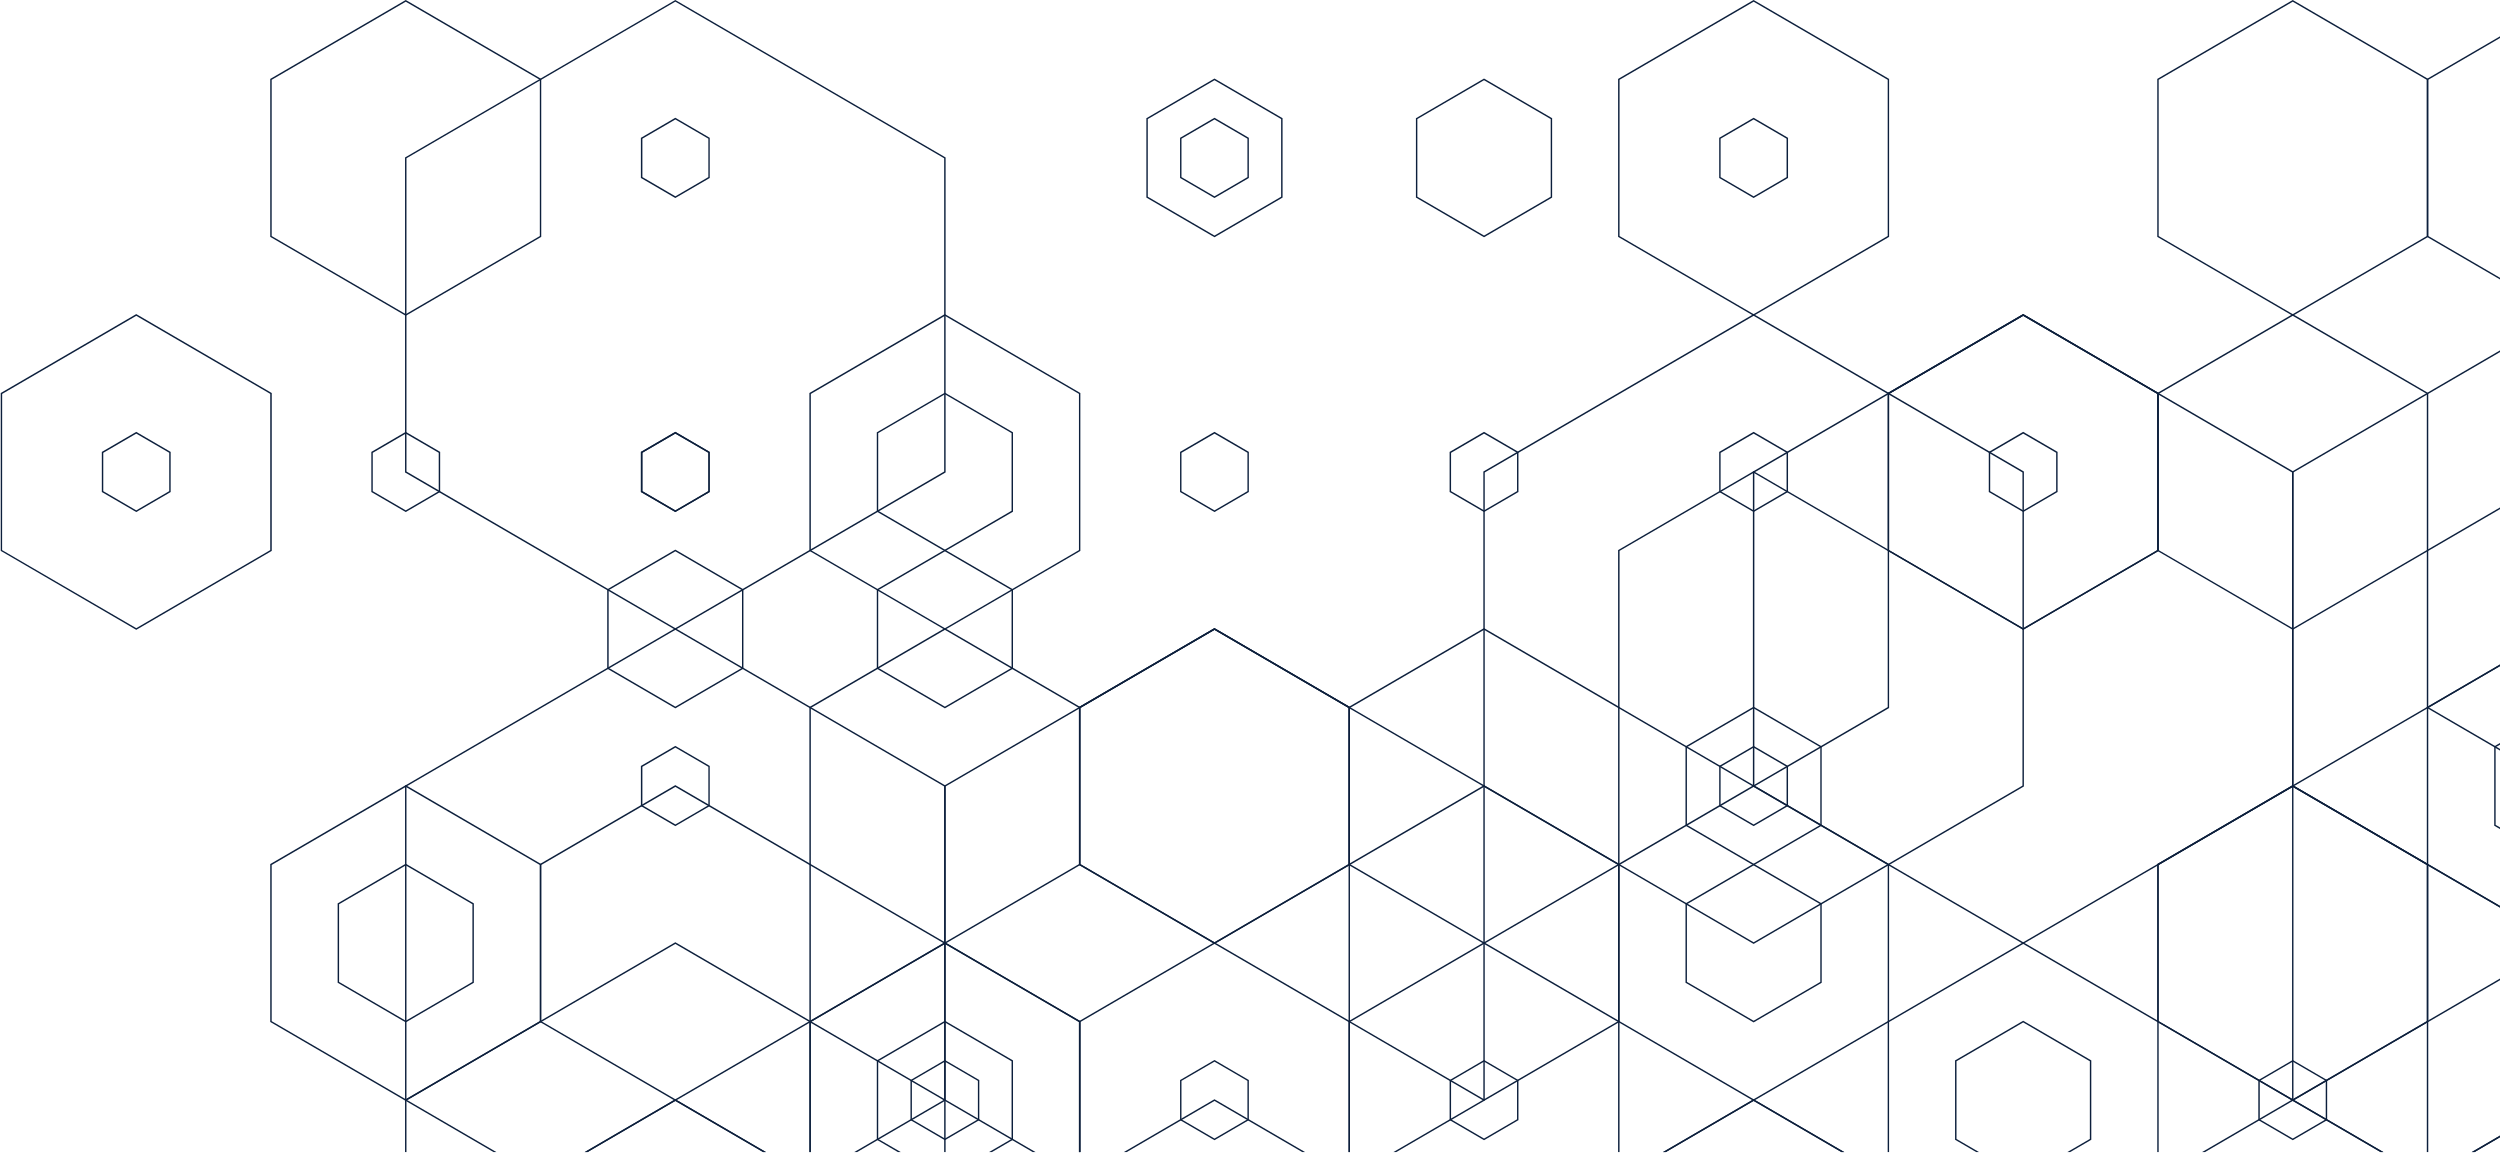 <svg width="1236" height="570" viewBox="0 0 1236 570" fill="none" xmlns="http://www.w3.org/2000/svg">
<path d="M333.873 253.158L316.855 243.251V223.411L317.041 223.321L333.873 213.504L350.878 223.424V243.264L350.705 243.36L333.873 253.158ZM317.598 242.828L333.899 252.332L350.212 242.828V223.846L333.873 214.38L317.598 223.846V242.828Z" fill="#0C1F3C"/>
<path d="M67.359 311.392L67.179 311.283L0.363 272.358V194.317L0.542 194.208L67.359 155.283L67.538 155.392L134.354 194.317V272.358L134.168 272.474L67.359 311.392ZM1.042 271.981L67.359 310.566L133.605 271.981V194.72L67.359 156.141L1.074 194.752L1.042 271.981Z" fill="#0C1F3C"/>
<path d="M67.359 253.158L50.342 243.251V223.411L50.521 223.322L67.359 213.517L84.377 223.424V243.264L84.198 243.36L67.359 253.158ZM51.059 242.829L67.359 252.333L83.667 242.829V223.846L67.359 214.381L51.059 223.878V242.829Z" fill="#0C1F3C"/>
<path d="M200.6 505.484L166.93 485.862V446.643L167.109 446.534L200.6 427.021L234.271 446.643V485.862L234.098 485.971L200.6 505.484ZM167.64 485.459L200.6 504.659L233.566 485.459V447.059L200.6 427.859L167.64 447.059V485.459Z" fill="#0C1F3C"/>
<path d="M200.601 544.301L133.605 505.261V427.181L133.785 427.091L200.601 388.166L267.589 427.206V505.286L267.423 505.382L200.601 544.301ZM134.322 504.864L200.601 543.469L266.892 504.864V427.641L200.601 389.037L134.322 427.641V504.864Z" fill="#0C1F3C"/>
<path d="M333.874 311.392L333.701 311.283L200.248 233.581V77.856L200.427 77.754L333.874 0.013L334.059 0.109L467.512 77.856V233.581L467.326 233.677L333.874 311.392ZM200.958 233.127L333.874 310.567L466.795 233.127V78.246L333.874 0.807L200.958 78.246V233.127Z" fill="#0C1F3C"/>
<path d="M200.601 156.141L200.428 156.032L133.605 117.101V39.021L133.785 38.918L200.601 0L200.78 0.096L267.589 39.021V117.101L267.423 117.21L200.601 156.141ZM134.322 116.704L200.601 155.315L266.892 116.704V39.45L200.601 0.838L134.322 39.45V116.704Z" fill="#0C1F3C"/>
<path d="M467.155 311.392L466.983 311.283L400.16 272.358V194.317L400.333 194.208L467.143 155.283L467.315 155.392L534.125 194.317V272.358L533.959 272.474L467.155 311.392ZM400.877 271.981L467.155 310.592L533.434 271.981V194.72L467.155 156.141L400.877 194.752V271.981Z" fill="#0C1F3C"/>
<path d="M333.876 350.208L300.205 330.599V291.36L300.391 291.252L333.876 271.738L367.546 291.36V330.599L367.373 330.688L333.876 350.208ZM300.922 330.176L333.876 349.376L366.842 330.176V291.776L333.876 272.576L300.922 291.776V330.176Z" fill="#0C1F3C"/>
<path d="M200.601 253.158L183.59 243.251V223.411L183.763 223.321L200.601 213.504L217.619 223.411V243.251L217.433 243.347L200.601 253.158ZM184.294 242.828L200.601 252.332L216.902 242.828V223.846L200.601 214.38L184.294 223.878V242.828Z" fill="#0C1F3C"/>
<path d="M467.155 272.563L433.484 252.954V213.741L433.657 213.645L467.155 194.131L500.825 213.741V252.973L500.652 253.081L467.155 272.563ZM434.188 252.531L467.155 271.731L500.121 252.531V214.131L467.155 194.931L434.188 214.131V252.531Z" fill="#0C1F3C"/>
<path d="M467.155 466.675L466.983 466.566L400.16 427.642V349.562L400.333 349.453L467.143 310.534L467.315 310.643L534.125 349.562V427.642L533.959 427.738L467.155 466.675ZM400.877 427.219L467.155 465.85L533.434 427.219V350.003L467.155 311.392L400.877 350.003V427.219Z" fill="#0C1F3C"/>
<path d="M245.413 569.581L200.958 543.693V388.813L333.874 311.392L466.795 388.813V543.693L422.341 569.581H423.762L467.326 544.205L467.512 544.096V388.409L334.059 310.675L333.874 310.566L200.427 388.301L200.248 388.409V544.096L243.992 569.581H245.413Z" fill="#0C1F3C"/>
<path d="M290.487 569.581L333.873 544.301L377.265 569.581H378.686L333.873 543.469L289.066 569.581H290.487Z" fill="#0C1F3C"/>
<path d="M200.958 569.581V544.096L333.874 466.675L466.795 544.096V569.581H467.512V543.693L334.059 465.939L333.874 465.843L200.427 543.584L200.248 543.693V569.581H200.958Z" fill="#0C1F3C"/>
<path d="M333.873 544.301L266.891 505.261V427.181L267.057 427.091L333.873 388.166L400.875 427.206V505.286L400.689 505.382L333.873 544.301ZM267.588 504.864L333.873 543.469L400.158 504.864V427.641L333.879 389.037L267.595 427.641L267.588 504.864Z" fill="#0C1F3C"/>
<path d="M445.331 569.581L434.188 563.098V524.691L467.155 505.485L500.121 524.691V563.098L488.985 569.581H490.406L500.832 563.501V524.269L467.155 504.659L433.484 524.269V563.501L443.904 569.581H445.331Z" fill="#0C1F3C"/>
<path d="M290.487 569.581L333.873 544.301L377.265 569.581H378.686L333.873 543.469L289.066 569.581H290.487Z" fill="#0C1F3C"/>
<path d="M333.873 97.901L316.855 87.981V68.141L317.041 68.038L333.873 58.221L350.891 68.141V87.981L350.718 88.096L333.873 97.901ZM317.598 87.558L333.899 97.056L350.212 87.558V68.563L333.899 59.066L317.598 68.563V87.558Z" fill="#0C1F3C"/>
<path d="M600.432 117.299L566.762 97.677V58.445L566.935 58.349L600.432 38.829L634.103 58.445V97.677L633.917 97.786L600.432 117.299ZM567.466 97.261L600.432 116.461L633.386 97.261V58.861L600.432 39.661L567.466 58.861V97.261Z" fill="#0C1F3C"/>
<path d="M467.155 350.208L433.484 330.599V291.36L433.657 291.252L467.155 271.738L500.825 291.36V330.599L500.652 330.688L467.155 350.208ZM434.188 330.176L467.155 349.376L500.121 330.176V291.776L467.155 272.576L434.188 291.776V330.176Z" fill="#0C1F3C"/>
<path d="M333.873 253.158L316.855 243.251V223.411L317.041 223.321L333.873 213.504L350.878 223.424V243.264L350.705 243.36L333.873 253.158ZM317.598 242.828L333.899 252.332L350.212 242.828V223.846L333.873 214.38L317.598 223.846V242.828Z" fill="#0C1F3C"/>
<path d="M333.873 408.442L316.855 398.522V378.682L317.041 378.573L333.873 368.774L350.891 378.682V398.522L350.718 398.63L333.873 408.442ZM317.598 398.112L333.899 407.61L350.212 398.112V379.11L333.899 369.613L317.598 379.11V398.112Z" fill="#0C1F3C"/>
<path d="M600.435 466.675L600.25 466.566L533.434 427.642V349.562L533.606 349.453L600.435 310.534L600.608 310.643L667.424 349.562V427.642L667.251 427.738L600.435 466.675ZM534.138 427.219L600.435 465.85L666.72 427.219V350.003L600.435 311.392L534.138 350.003V427.219Z" fill="#0C1F3C"/>
<path d="M600.433 563.718L583.422 553.798V533.99L600.433 524.064L617.431 533.99V553.798L600.433 563.718ZM584.119 553.395L600.433 562.893L616.734 553.395V534.381L600.433 524.877L584.119 534.381V553.395Z" fill="#0C1F3C"/>
<path d="M534.144 569.581V505.286L600.435 466.675L666.72 505.286V569.581H667.424V504.864L600.608 465.939L600.435 465.843L533.613 504.768L533.434 504.864V569.581H534.144Z" fill="#0C1F3C"/>
<path d="M733.702 117.299L700.031 97.677V58.445L700.217 58.349L733.702 38.829L767.372 58.445V97.677L767.199 97.786L733.702 117.299ZM700.735 97.261L733.702 116.461L766.668 97.261V58.861L733.702 39.661L700.735 58.861V97.261Z" fill="#0C1F3C"/>
<path d="M733.701 466.675L733.528 466.566L666.719 427.642V349.562L666.892 349.453L733.701 310.534L733.887 310.643L800.703 349.562V427.642L800.511 427.738L733.701 466.675ZM667.423 427.219L733.701 465.85L799.986 427.219V350.003L733.701 311.392L667.423 350.003V427.219Z" fill="#0C1F3C"/>
<path d="M511.968 569.581L467.514 543.693V388.813L600.435 311.392L733.363 388.813V543.693L688.902 569.581H690.311L733.888 544.205L734.061 544.096V388.409L600.608 310.675L600.435 310.566L466.982 388.301L466.797 388.409V544.096L510.547 569.581H511.968Z" fill="#0C1F3C"/>
<path d="M733.703 563.718L716.691 553.798V533.99L733.703 524.064L750.72 533.99V553.798L733.703 563.718ZM717.408 553.395L733.703 562.893L750.016 553.395V534.381L733.703 524.877L717.408 534.381V553.395Z" fill="#0C1F3C"/>
<path d="M400.876 569.581V505.286L467.154 466.675L533.433 505.286V569.581H534.143V504.864L467.327 465.939L467.154 465.843L400.345 504.768L400.172 504.864V569.581H400.876Z" fill="#0C1F3C"/>
<path d="M467.154 563.718L450.137 553.798V533.99L467.154 524.064L484.172 533.99V553.798L467.154 563.718ZM450.841 553.395L467.154 562.893L483.468 553.395V534.381L467.154 524.877L450.841 534.381V553.395Z" fill="#0C1F3C"/>
<path d="M400.876 569.581V505.286L467.154 466.675L533.433 505.286V569.581H534.143V504.864L467.327 465.939L467.154 465.843L400.345 504.768L400.172 504.864V569.581H400.876Z" fill="#0C1F3C"/>
<path d="M557.042 569.581L600.434 544.301L643.813 569.581H645.234L600.434 543.469L555.621 569.581H557.042Z" fill="#0C1F3C"/>
<path d="M600.433 97.901L583.422 87.981V68.141L583.588 68.038L600.433 58.221L617.431 68.141V87.981L617.265 88.096L600.433 97.901ZM584.119 87.571L600.433 97.069L616.734 87.571V68.563L600.433 59.066L584.119 68.563V87.571Z" fill="#0C1F3C"/>
<path d="M600.433 253.158L583.422 243.251V223.411L583.588 223.321L600.433 213.504L617.431 223.411V243.251L617.265 243.347L600.433 253.158ZM584.119 242.828L600.433 252.332L616.734 242.828V223.846L600.433 214.38L584.119 223.878V242.828Z" fill="#0C1F3C"/>
<path d="M600.435 466.675L600.25 466.566L533.434 427.642V349.562L533.606 349.453L600.435 310.534L600.608 310.643L667.424 349.562V427.642L667.251 427.738L600.435 466.675ZM534.138 427.219L600.435 465.85L666.72 427.219V350.003L600.435 311.392L534.138 350.003V427.219Z" fill="#0C1F3C"/>
<path d="M866.983 427.846L833.312 408.237V369.004L833.485 368.889L866.983 349.376L900.64 369.004V408.237L900.474 408.333L866.983 427.846ZM834.016 407.814L866.983 427.014L899.956 407.814V369.414L866.983 350.214L834.016 369.414V407.814Z" fill="#0C1F3C"/>
<path d="M733.701 544.301L666.719 505.261V427.181L666.892 427.091L733.701 388.166L800.703 427.206V505.286L800.511 505.382L733.701 544.301ZM667.423 504.864L733.701 543.469L799.986 504.864V427.641L733.701 389.037L667.423 427.641V504.864Z" fill="#0C1F3C"/>
<path d="M866.982 466.675L866.81 466.566L733.363 388.813V233.126L733.53 233.037L866.982 155.283L867.155 155.392L1000.61 233.126V388.813L1000.44 388.928L866.982 466.675ZM734.061 388.41L866.982 465.85L999.904 388.41V233.581L866.982 156.141L734.061 233.581V388.41Z" fill="#0C1F3C"/>
<path d="M733.703 253.158L716.691 243.251V223.411L716.877 223.321L733.703 213.504L750.72 223.411V243.251L750.547 243.347L733.703 253.158ZM717.408 242.828L733.703 252.332L750.016 242.828V223.846L733.703 214.38L717.408 223.878V242.828Z" fill="#0C1F3C"/>
<path d="M1000.26 311.392L1000.08 311.283L933.279 272.358V194.317L933.446 194.208L1000.27 155.283L1000.45 155.392L1067.26 194.317V272.358L1067.09 272.474L1000.26 311.392ZM933.971 271.981L1000.26 310.592L1066.55 271.981V194.72L1000.26 156.141L933.971 194.752V271.981Z" fill="#0C1F3C"/>
<path d="M866.983 505.484L833.312 485.862V446.643L833.485 446.534L866.983 427.021L900.653 446.643V485.862L900.487 485.971L866.983 505.484ZM834.016 485.459L866.983 504.659L899.956 485.459V447.059L866.983 427.859L834.016 447.059V485.459Z" fill="#0C1F3C"/>
<path d="M866.981 389.037L866.809 388.928L799.986 350.003V271.981L800.172 271.872L866.981 232.941L867.154 233.05L933.97 271.968V350.048L933.798 350.157L866.981 389.037ZM800.703 349.594L866.981 388.205L933.279 349.594V272.358L866.994 233.754L800.716 272.358L800.703 349.594Z" fill="#0C1F3C"/>
<path d="M823.589 569.581L866.981 544.301L910.373 569.581H911.794L866.981 543.469L822.168 569.581H823.589Z" fill="#0C1F3C"/>
<path d="M667.423 569.581V505.286L733.701 466.675L799.98 505.286V569.581H800.703V504.864L733.887 465.939L733.701 465.843L666.892 504.768L666.719 504.864V569.581H667.423Z" fill="#0C1F3C"/>
<path d="M866.981 544.301L799.986 505.261V427.181L800.172 427.091L866.981 388.166L933.97 427.206V505.286L933.798 505.382L866.981 544.301ZM800.703 504.864L866.981 543.469L933.279 504.864V427.641L866.994 389.037L800.716 427.641L800.703 504.864Z" fill="#0C1F3C"/>
<path d="M978.418 569.581L967.295 563.098V524.691L1000.26 505.485L1033.22 524.691V563.098L1022.09 569.581H1023.5L1033.94 563.501V524.269L1000.26 504.659L966.578 524.269V563.501L977.017 569.581H978.418Z" fill="#0C1F3C"/>
<path d="M823.589 569.581L866.981 544.301L910.373 569.581H911.794L866.981 543.469L822.168 569.581H823.589Z" fill="#0C1F3C"/>
<path d="M866.98 97.901L849.969 87.981V68.141L850.135 68.038L866.98 58.221L883.998 68.141V87.981L883.812 88.096L866.98 97.901ZM850.666 87.571L866.98 97.069L883.281 87.571V68.563L866.98 59.066L850.666 68.563V87.571Z" fill="#0C1F3C"/>
<path d="M866.981 156.141L866.809 156.032L799.986 117.101V39.021L800.172 38.918L866.981 0L867.154 0.096L933.97 39.021V117.101L933.798 117.21L866.981 156.141ZM800.703 116.704L866.981 155.315L933.279 116.672V39.45L866.994 0.838L800.716 39.45L800.703 116.704Z" fill="#0C1F3C"/>
<path d="M1133.53 156.141L1133.36 156.032L1066.55 117.101V39.021L1066.72 38.918L1133.53 0L1200.53 39.04V117.101L1200.35 117.21L1133.53 156.141ZM1067.25 116.704L1133.53 155.315L1199.81 116.704V39.45L1133.53 0.838L1067.25 39.45V116.704Z" fill="#0C1F3C"/>
<path d="M1133.53 311.392L1066.55 272.352V194.317L1066.72 194.208L1133.53 155.283L1200.53 194.323V272.365L1200.35 272.48L1133.53 311.392ZM1067.25 271.981L1133.53 310.592L1199.81 271.981V194.72L1133.53 156.141L1067.25 194.752V271.981Z" fill="#0C1F3C"/>
<path d="M1000.26 466.675L1000.08 466.566L866.623 388.813V233.126L866.809 233.037L1000.26 155.283L1000.43 155.392L1133.89 233.126V388.813L1133.71 388.928L1000.26 466.675ZM867.359 388.41L1000.27 465.85L1133.2 388.41V233.581L1000.26 156.141L867.359 233.581V388.41Z" fill="#0C1F3C"/>
<path d="M866.98 253.158L849.969 243.251V223.411L850.135 223.321L866.98 213.504L883.998 223.424V243.264L883.812 243.36L866.98 253.158ZM850.666 242.828L866.98 252.332L883.281 242.828V223.846L866.98 214.38L850.666 223.878V242.828Z" fill="#0C1F3C"/>
<path d="M866.98 408.442L849.969 398.522V378.682L850.135 378.573L866.98 368.774L883.998 378.682V398.522L883.812 398.63L866.98 408.442ZM850.666 398.112L866.98 407.61L883.281 398.112V379.11L866.98 369.613L850.666 379.11V398.112Z" fill="#0C1F3C"/>
<path d="M1133.53 563.718L1116.51 553.798V533.99L1133.53 524.064L1150.55 533.99V553.798L1133.53 563.718ZM1117.23 553.395L1133.53 562.893L1149.84 553.395V534.381L1133.53 524.877L1117.23 534.381V553.395Z" fill="#0C1F3C"/>
<path d="M1000.26 253.158L983.25 243.251V223.411L983.423 223.321L1000.26 213.504L1017.27 223.411V243.251L1017.09 243.347L1000.26 253.158ZM983.954 242.828L1000.26 252.332L1016.56 242.828V223.846L1000.26 214.38L983.954 223.878V242.828Z" fill="#0C1F3C"/>
<path d="M1000.26 311.392L1000.08 311.283L933.279 272.358V194.317L933.446 194.208L1000.27 155.283L1000.45 155.392L1067.26 194.317V272.358L1067.09 272.474L1000.26 311.392ZM933.971 271.981L1000.26 310.592L1066.55 271.981V194.72L1000.26 156.141L933.971 194.752V271.981Z" fill="#0C1F3C"/>
<path d="M1236 447.891L1200.53 427.219V350.003L1236 329.331V328.518L1200 349.485L1199.81 349.6V427.642L1236 448.723V447.891Z" fill="#0C1F3C"/>
<path d="M1133.53 544.301L1066.55 505.261V427.181L1066.72 427.091L1133.53 388.166L1200.53 427.206V505.286L1200.35 505.382L1133.53 544.301ZM1067.25 504.864L1133.53 543.469L1199.81 504.864V427.641L1133.53 389.037L1067.25 427.641V504.864Z" fill="#0C1F3C"/>
<path d="M1236 409.062L1233.84 407.814V369.408L1236 368.16V367.328L1233.31 368.889L1233.14 369.004V408.236L1236 409.894V409.062Z" fill="#0C1F3C"/>
<path d="M1090.14 569.581L1133.53 544.301L1176.92 569.581H1178.34L1133.53 543.469L1088.71 569.581H1090.14Z" fill="#0C1F3C"/>
<path d="M933.963 569.581V505.286L1000.26 466.675L1066.55 505.286V569.581H1067.25V504.864L1000.43 465.939L1000.26 465.843L933.451 504.768L933.266 504.864V569.581H933.963Z" fill="#0C1F3C"/>
<path d="M1133.53 544.301L1066.55 505.261V427.181L1066.72 427.091L1133.53 388.166L1200.53 427.206V505.286L1200.35 505.382L1133.53 544.301ZM1067.25 504.864L1133.53 543.469L1199.81 504.864V427.641L1133.53 389.037L1067.25 427.641V504.864Z" fill="#0C1F3C"/>
<path d="M1236 447.891L1133.89 388.41V233.549L1236 174.067V173.235L1133.36 233.031L1133.19 233.127V388.813L1236 448.723V447.891Z" fill="#0C1F3C"/>
<path d="M1178.34 569.581L1133.89 543.693V388.813L1236 329.331V328.518L1133.36 388.301L1133.19 388.41V544.096L1176.92 569.581H1178.34Z" fill="#0C1F3C"/>
<path d="M1236 370.253L1200.53 349.6V272.365L1236 251.705V250.88L1200 271.846L1199.81 271.955V350.003L1236 371.085V370.253Z" fill="#0C1F3C"/>
<path d="M1223.42 569.581L1236 562.253V561.427L1222 569.581H1223.42Z" fill="#0C1F3C"/>
<path d="M1223.42 569.581L1236 562.253V561.427L1222 569.581H1223.42Z" fill="#0C1F3C"/>
<path d="M1236 137.344L1200.53 116.679V39.45L1236 18.784V17.965L1200 38.931L1199.81 39.034V117.082L1236 138.157V137.344Z" fill="#0C1F3C"/>
<path d="M1200.53 569.581V505.286L1236 484.614V483.782L1200 504.768L1199.81 504.864V569.581H1200.53Z" fill="#0C1F3C"/>
</svg>
